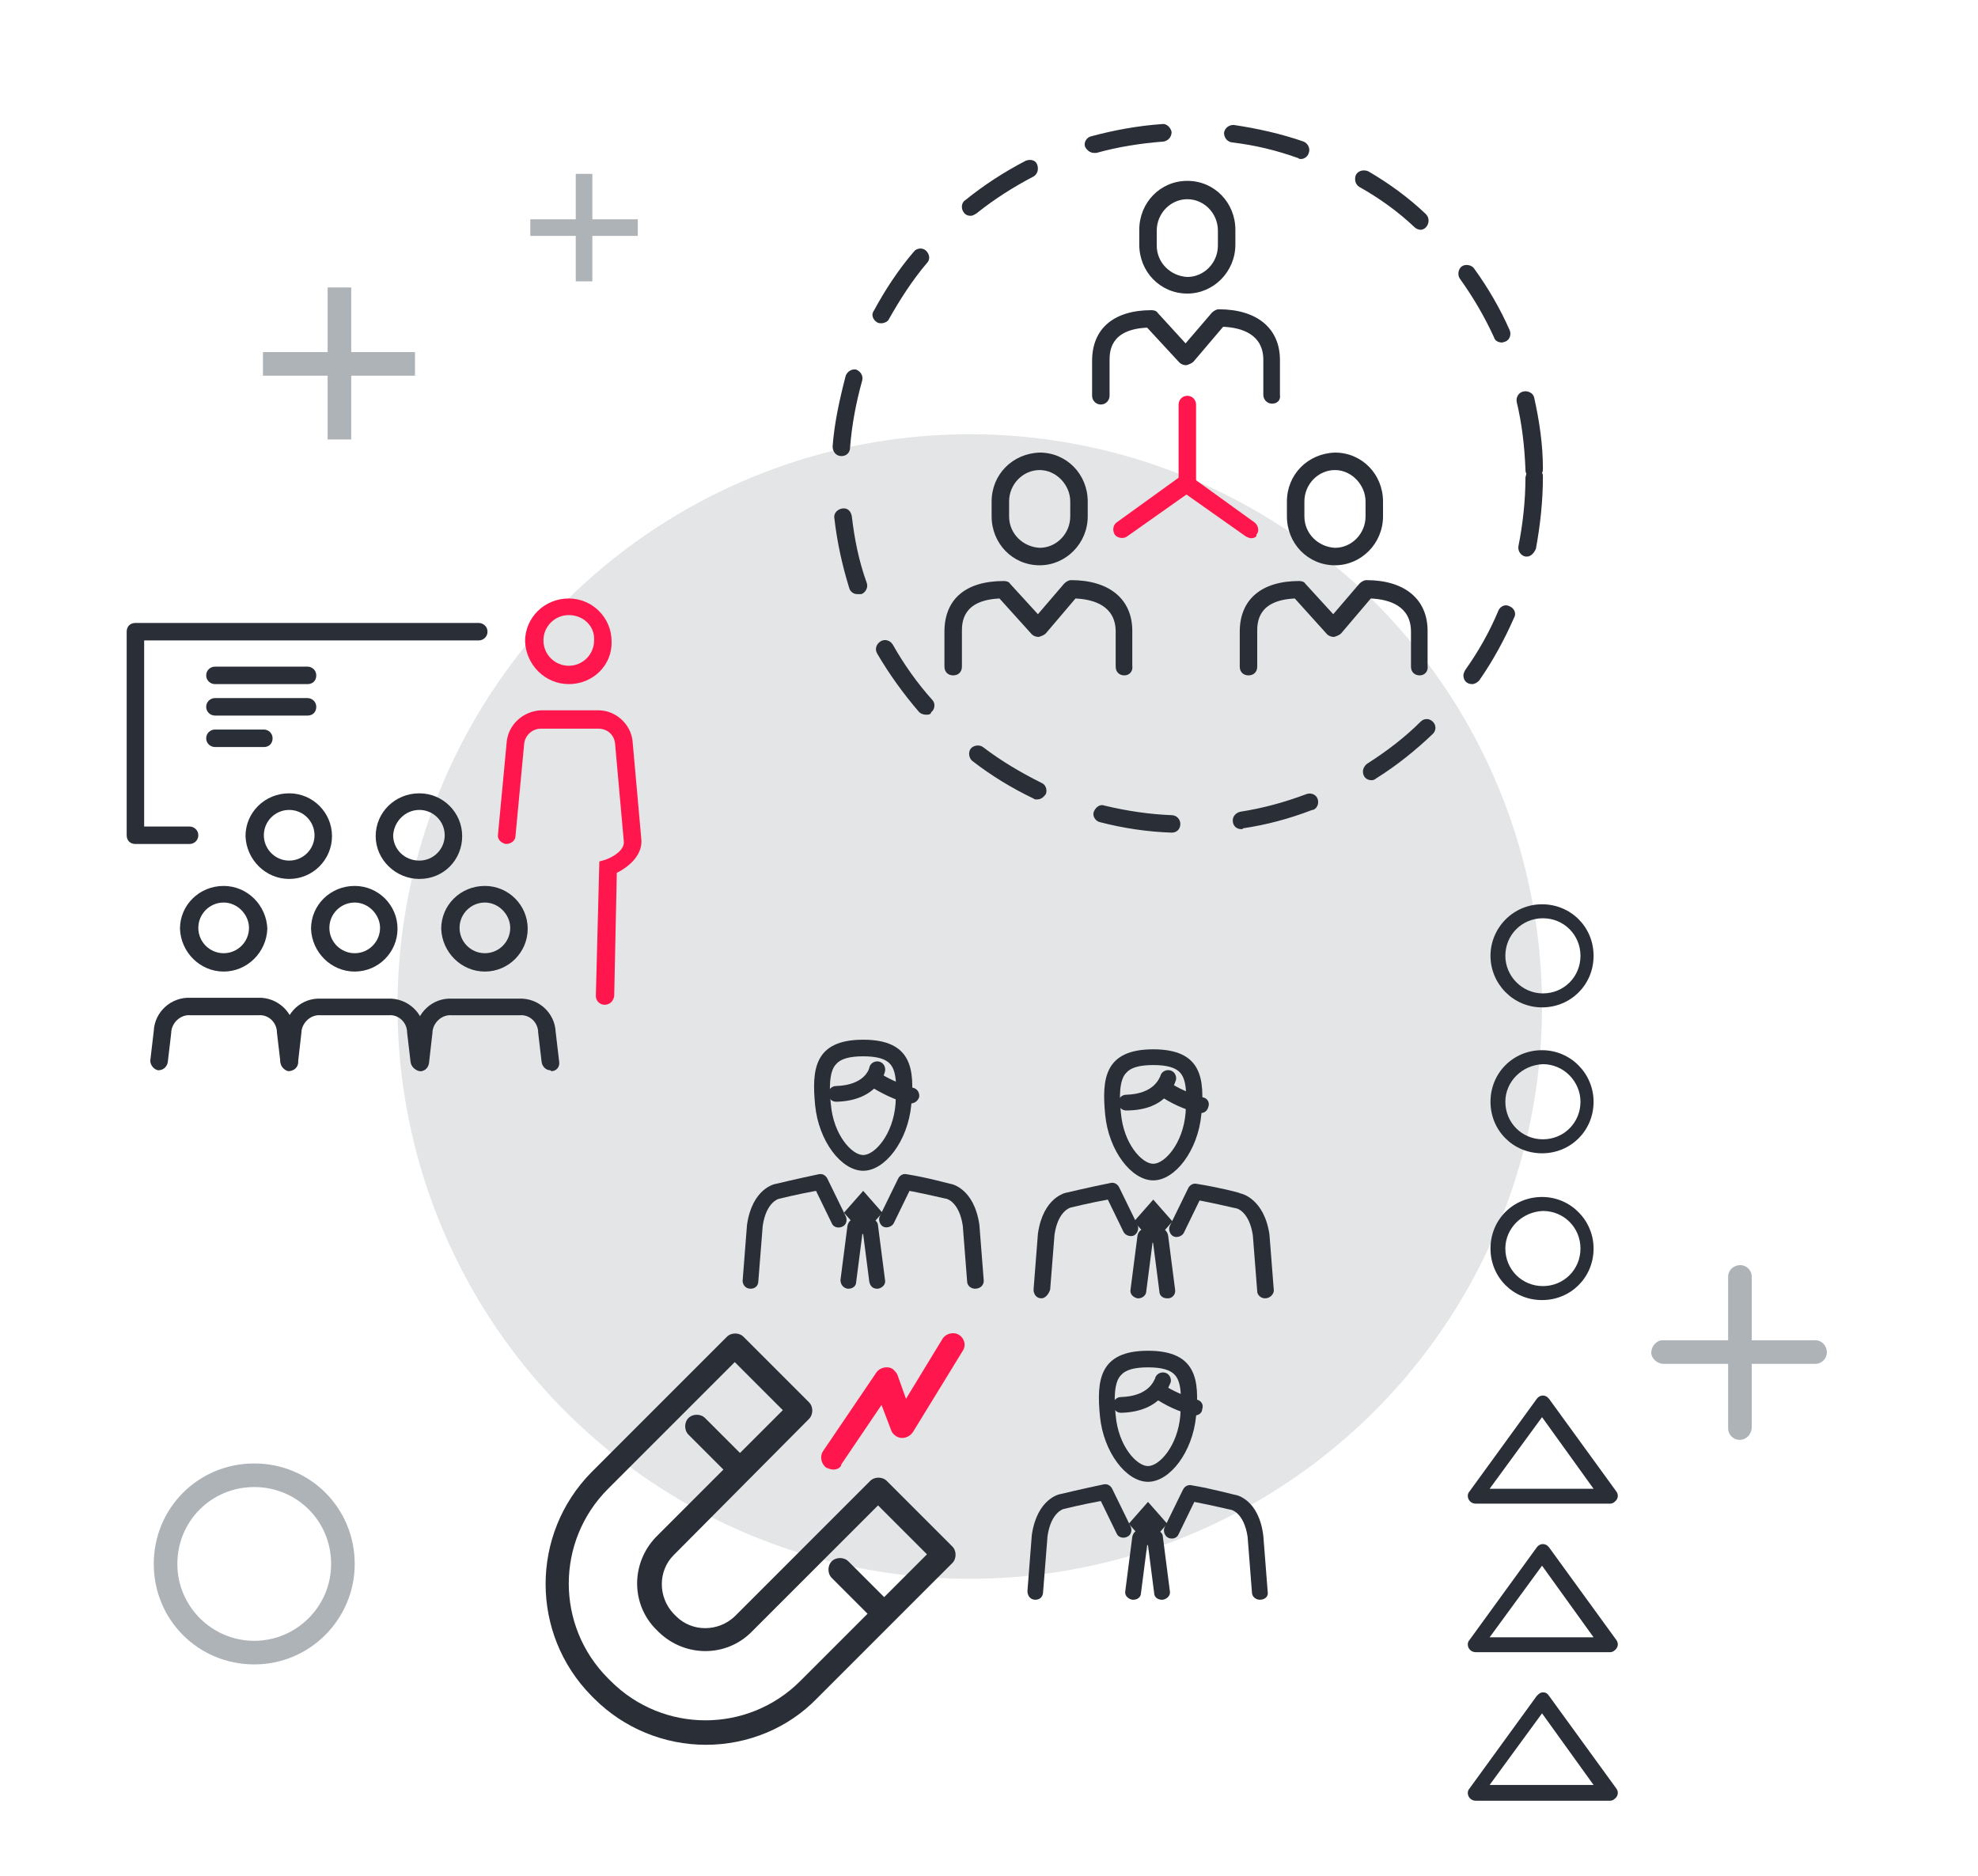 <?xml version="1.0" encoding="utf-8"?>
<!-- Generator: Adobe Illustrator 27.8.1, SVG Export Plug-In . SVG Version: 6.00 Build 0)  -->
<svg version="1.1" id="RH" xmlns="http://www.w3.org/2000/svg" xmlns:xlink="http://www.w3.org/1999/xlink" x="0px" y="0px"
	 viewBox="0 0 226.4 214.7" enable-background="new 0 0 226.4 214.7" xml:space="preserve">
<g>
	<path id="Tracé_211" fill="#AEB3B8" d="M199.1,164.8c-0.7,0-1.3-0.6-1.3-1.3v-17.4c0-0.7,0.6-1.3,1.4-1.3c0.7,0,1.3,0.6,1.3,1.3
		v17.4C200.4,164.2,199.9,164.8,199.1,164.8z"/>
	<path id="Tracé_212" fill="#AEB3B8" d="M207.8,156.1h-17.4c-0.7,0-1.4-0.6-1.4-1.3c0-0.7,0.6-1.4,1.3-1.4c0,0,0.1,0,0.1,0h17.4
		c0.7,0,1.3,0.6,1.3,1.4C209.1,155.5,208.5,156.1,207.8,156.1L207.8,156.1z"/>
	<ellipse id="Ellipse_5" fill="#E4E5E6" cx="111" cy="115.2" rx="65.5" ry="65.5"/>
	<path id="Tracé_213" fill="#292E37" d="M182.4,142.9c0,3.3-2.6,5.9-5.9,5.9c-3.3,0-5.9-2.6-5.9-5.9c0-3.3,2.6-5.9,5.9-5.9l0,0
		C179.8,137,182.4,139.7,182.4,142.9z M172.3,142.9c0,2.4,1.9,4.3,4.3,4.3c2.4,0,4.3-1.9,4.3-4.3c0-2.4-1.9-4.3-4.3-4.3
		C174.2,138.7,172.3,140.6,172.3,142.9L172.3,142.9z"/>
	<path id="Tracé_214" fill="#292E37" d="M182.4,126.1c0,3.3-2.6,5.9-5.9,5.9c-3.3,0-5.9-2.6-5.9-5.9c0-3.3,2.6-5.9,5.9-5.9
		C179.8,120.2,182.4,122.9,182.4,126.1z M172.3,126.1c0,2.4,1.9,4.3,4.3,4.3c2.4,0,4.3-1.9,4.3-4.3c0-2.3-1.9-4.3-4.3-4.3
		C174.2,121.9,172.3,123.8,172.3,126.1z"/>
	<path id="Tracé_215" fill="#292E37" d="M182.4,109.4c0,3.3-2.6,5.9-5.9,5.9c-3.3,0-5.9-2.7-5.9-5.9s2.6-5.9,5.9-5.9
		C179.8,103.5,182.4,106.1,182.4,109.4z M172.3,109.4c0,2.3,1.9,4.3,4.3,4.3c2.4,0,4.3-1.9,4.3-4.3s-1.9-4.3-4.3-4.3
		C174.2,105.1,172.3,107,172.3,109.4L172.3,109.4z"/>
	<path id="Tracé_216" fill="#AEB3B8" d="M29.1,190.5c-6.4,0-11.5-5.1-11.5-11.5s5.1-11.5,11.5-11.5s11.5,5.1,11.5,11.5
		C40.6,185.3,35.5,190.5,29.1,190.5z M29.1,170.2c-4.9,0-8.8,3.9-8.8,8.8s4,8.8,8.8,8.8s8.8-3.9,8.8-8.8S34,170.2,29.1,170.2z"/>
	<rect id="Rectangle_67" x="65.9" y="19.9" fill="#AEB3B8" width="1.9" height="12.3"/>
	<rect id="Rectangle_68" x="60.7" y="25.1" fill="#AEB3B8" width="12.3" height="1.9"/>
	<rect id="Rectangle_69" x="37.5" y="32.9" fill="#AEB3B8" width="2.7" height="17.4"/>
	<rect id="Rectangle_70" x="30.1" y="40.3" fill="#AEB3B8" width="17.4" height="2.7"/>
	<path id="Tracé_217" fill="#292E37" d="M168,205.2c0-0.2,0.1-0.4,0.2-0.5l7.7-10.6c0.2-0.2,0.4-0.4,0.7-0.4c0.3,0,0.5,0.1,0.7,0.4
		l7.7,10.6c0.3,0.4,0.2,0.9-0.2,1.2c-0.1,0.1-0.3,0.2-0.5,0.2h-15.4C168.4,206.1,168,205.7,168,205.2L168,205.2z M176.5,196.1
		l-6,8.2h11.9L176.5,196.1z"/>
	<path id="Tracé_218" fill="#292E37" d="M168,188.2c0-0.2,0.1-0.4,0.2-0.5l7.7-10.6c0.3-0.4,0.8-0.5,1.2-0.2
		c0.1,0.1,0.1,0.1,0.2,0.2l7.7,10.6c0.3,0.4,0.2,0.9-0.2,1.2c-0.1,0.1-0.3,0.2-0.5,0.2h-15.4C168.4,189.1,168,188.7,168,188.2z
		 M176.5,179.2l-6,8.2h11.9L176.5,179.2z"/>
	<path id="Tracé_219" fill="#292E37" d="M168,171.2c0-0.2,0.1-0.4,0.2-0.5l7.7-10.6c0.3-0.4,0.8-0.5,1.2-0.2
		c0.1,0.1,0.1,0.1,0.2,0.2l7.7,10.6c0.3,0.4,0.2,0.9-0.2,1.2c-0.1,0.1-0.3,0.2-0.5,0.2h-15.4C168.4,172.1,168,171.7,168,171.2
		L168,171.2z M176.5,162.2l-6,8.2h11.9L176.5,162.2z"/>
	<path id="Tracé_220" fill="#292E37" d="M80.8,199.7c-4.8,0-9.4-1.9-12.8-5.3l-0.3-0.3c-7-7.1-7-18.5,0-25.6l15.5-15.5
		c0.5-0.5,1.4-0.5,1.9,0l0,0l7.5,7.5c0.5,0.5,0.5,1.4,0,1.9L77.1,178c-1.8,1.8-1.8,4.8,0,6.7l0.3,0.3c1.8,1.8,4.8,1.8,6.7,0
		l15.5-15.5c0.5-0.5,1.4-0.5,1.9,0l7.5,7.5c0.5,0.5,0.5,1.4,0,1.9l-15.5,15.5C90.2,197.8,85.6,199.7,80.8,199.7z M84.1,155.9
		l-14.5,14.5c-6,6-6,15.7,0,21.7l0.3,0.3c6,6,15.7,6,21.7,0l14.5-14.5l-5.6-5.6l-14.5,14.5c-2.9,2.9-7.6,2.9-10.6,0l-0.3-0.3
		c-2.9-2.9-2.9-7.6,0-10.6l14.5-14.5L84.1,155.9z"/>
	<path id="Tracé_221" fill="#292E37" d="M84.8,169.6c-0.4,0-0.7-0.1-1-0.4l-5-5c-0.5-0.5-0.5-1.4,0-1.9s1.4-0.5,1.9,0l5,5
		c0.5,0.5,0.5,1.4,0,1.9C85.5,169.4,85.2,169.6,84.8,169.6L84.8,169.6z"/>
	<path id="Tracé_222" fill="#292E37" d="M101.2,186c-0.4,0-0.7-0.1-1-0.4l-5-5c-0.5-0.5-0.5-1.4,0-1.9s1.4-0.5,1.9,0l5,5
		c0.5,0.5,0.5,1.4,0,1.9C102,185.9,101.6,186,101.2,186L101.2,186z"/>
	<path id="Tracé_223" fill="#FF164C" d="M95.4,168.2c-0.3,0-0.5-0.1-0.8-0.2c-0.6-0.4-0.8-1.3-0.4-1.9l0,0l6.1-9
		c0.4-0.6,1.3-0.8,1.9-0.4c0.2,0.2,0.4,0.4,0.5,0.6l1,2.8l4.2-6.9c0.4-0.6,1.3-0.8,1.9-0.4c0.6,0.4,0.8,1.2,0.4,1.8l-5.7,9.3
		c-0.4,0.6-1.2,0.9-1.9,0.5c-0.3-0.2-0.5-0.4-0.6-0.7l-1.1-2.9l-4.6,6.8C96.3,167.9,95.9,168.2,95.4,168.2z"/>
	<path id="Tracé_224" fill="#292E37" d="M98.8,120.9c1.6,0,2.6,0.3,3.1,0.9c0.8,0.9,0.7,2.8,0.6,4.6c-0.3,3.5-2.4,5.8-3.7,5.8
		s-3.4-2.3-3.7-5.8c-0.2-1.8-0.2-3.8,0.6-4.6C96.2,121.2,97.2,120.9,98.8,120.9 M98.8,119c-5.6,0-5.9,3.4-5.5,7.5s3,7.5,5.5,7.5
		s5.1-3.4,5.5-7.5S104.4,119,98.8,119z"/>
	<path id="Tracé_225" fill="#292E37" d="M95.7,126.1c-0.5,0-0.9-0.4-0.9-0.9c0-0.5,0.4-0.9,0.9-0.9l0,0c3.3-0.1,3.8-2,3.8-2.1
		c0.1-0.5,0.6-0.8,1.1-0.7c0.5,0.1,0.8,0.6,0.7,1.1C101.3,122.7,100.5,126,95.7,126.1L95.7,126.1z"/>
	<path id="Tracé_226" fill="#292E37" d="M104.2,126.3c-0.1,0-0.2,0-0.2,0c-1.6-0.4-3.2-1.2-4.6-2.1c-0.4-0.3-0.5-0.8-0.2-1.3l0,0
		c0.3-0.4,0.8-0.5,1.3-0.2l0,0c1.2,0.8,2.6,1.4,4,1.8c0.5,0.1,0.8,0.6,0.7,1.1C105,126.1,104.6,126.3,104.2,126.3z"/>
	<path id="Tracé_227" fill="#292E37" d="M97.1,147.5c0,0-0.1,0-0.1,0c-0.5-0.1-0.8-0.5-0.8-1l0,0l0.8-6.2c0.1-0.5,0.5-0.9,1-0.8
		c0,0,0,0,0,0c0.5,0.1,0.8,0.5,0.8,1l0,0l-0.8,6.2C98,147.2,97.6,147.5,97.1,147.5z"/>
	<path id="Tracé_228" fill="#292E37" d="M100.4,147.5c-0.5,0-0.8-0.3-0.9-0.8l-0.8-6.2c-0.1-0.5,0.3-1,0.8-1c0.5-0.1,1,0.3,1,0.8
		c0,0,0,0,0,0l0.8,6.2c0.1,0.5-0.3,0.9-0.8,1C100.5,147.5,100.5,147.5,100.4,147.5z"/>
	<path id="Tracé_229" fill="#292E37" d="M85.9,147.5L85.9,147.5c-0.6,0-0.9-0.5-0.9-0.9c0,0,0,0,0,0l0.5-6.4
		c0.6-4.2,3.2-4.7,3.3-4.7c0,0,2.5-0.6,4.9-1.1c0.4-0.1,0.8,0.1,1,0.5l2.1,4.3c0.2,0.4,0.1,1-0.4,1.2c-0.4,0.2-1,0.1-1.2-0.4
		c0,0,0,0,0,0l-1.8-3.7c-2.2,0.4-4.2,0.9-4.2,0.9c-0.1,0-1.5,0.4-1.9,3.1l-0.5,6.3C86.8,147.2,86.4,147.5,85.9,147.5z"/>
	<path id="Tracé_230" fill="#292E37" d="M111.6,147.5c-0.5,0-0.9-0.4-0.9-0.8l-0.5-6.4c-0.4-2.7-1.8-3.1-1.9-3.1
		c-0.1,0-2.1-0.5-4.2-0.9l-1.8,3.7c-0.2,0.4-0.8,0.6-1.2,0.4c-0.4-0.2-0.6-0.8-0.4-1.2l2.1-4.3c0.2-0.4,0.6-0.6,1-0.5
		c2.5,0.4,4.9,1.1,5,1.1c0.1,0,2.7,0.5,3.3,4.7l0.5,6.4C112.6,147.1,112.2,147.5,111.6,147.5C111.7,147.5,111.7,147.5,111.6,147.5
		L111.6,147.5z"/>
	<path id="Tracé_231" fill="#292E37" d="M98.8,136.3L98.8,136.3l-2.2,2.5l2.2,2.5l2.2-2.5L98.8,136.3z"/>
	<path id="Tracé_232" fill="#292E37" d="M131.4,156.5c1.6,0,2.6,0.3,3.1,0.9c0.8,0.9,0.7,2.8,0.6,4.6c-0.3,3.5-2.4,5.8-3.7,5.8
		s-3.4-2.3-3.7-5.8c-0.2-1.8-0.2-3.8,0.6-4.6C128.8,156.8,129.8,156.5,131.4,156.5 M131.4,154.6c-5.6,0-5.9,3.4-5.5,7.5
		c0.4,4.1,3,7.5,5.5,7.5s5.1-3.4,5.5-7.5S137,154.6,131.4,154.6z"/>
	<path id="Tracé_233" fill="#292E37" d="M128.3,161.7c-0.5,0-0.9-0.4-0.9-0.9c0-0.5,0.4-0.9,0.9-0.9c3.3-0.1,3.8-2,3.9-2.1
		c0.1-0.5,0.6-0.8,1.1-0.7c0.5,0.1,0.8,0.6,0.7,1.1C133.9,158.3,133.1,161.6,128.3,161.7L128.3,161.7z"/>
	<path id="Tracé_234" fill="#292E37" d="M136.8,162c-0.1,0-0.2,0-0.2,0c-1.6-0.4-3.2-1.1-4.6-2.1c-0.4-0.3-0.5-0.9-0.2-1.3
		c0.3-0.4,0.8-0.5,1.2-0.2c1.2,0.8,2.6,1.4,4,1.8c0.5,0.1,0.8,0.6,0.6,1.1C137.6,161.7,137.2,162,136.8,162L136.8,162z"/>
	<path id="Tracé_235" fill="#292E37" d="M129.7,183.1c0,0-0.1,0-0.1,0c-0.5-0.1-0.9-0.5-0.8-1l0.8-6.2c0.1-0.5,0.5-0.9,1-0.8
		c0,0,0,0,0,0c0.5,0.1,0.9,0.5,0.8,1l0,0l-0.8,6.2C130.6,182.8,130.2,183.1,129.7,183.1z"/>
	<path id="Tracé_236" fill="#292E37" d="M133,183.1c-0.5,0-0.9-0.3-0.9-0.8l-0.8-6.2c-0.1-0.5,0.3-1,0.8-1s1,0.3,1,0.8l0.8,6.2
		c0.1,0.5-0.3,0.9-0.8,1C133.1,183.1,133.1,183.1,133,183.1z"/>
	<path id="Tracé_237" fill="#292E37" d="M118.5,183.1L118.5,183.1c-0.6,0-0.9-0.5-0.9-1c0,0,0,0,0,0l0.5-6.4
		c0.6-4.2,3.2-4.7,3.3-4.7c0,0,2.5-0.6,4.9-1.1c0.4-0.1,0.8,0.1,1,0.5l2.1,4.3c0.2,0.4,0.1,1-0.4,1.2c-0.4,0.2-1,0.1-1.2-0.4
		c0,0,0,0,0,0l-1.8-3.7c-2.2,0.4-4.2,0.9-4.2,0.9c-0.1,0-1.5,0.4-1.9,3.1l-0.5,6.3C119.4,182.8,119,183.1,118.5,183.1z"/>
	<path id="Tracé_238" fill="#292E37" d="M144.2,183.1c-0.5,0-0.9-0.4-0.9-0.8l-0.5-6.4c-0.4-2.7-1.8-3.1-1.9-3.1s-2.1-0.5-4.2-0.9
		l-1.8,3.7c-0.2,0.5-0.8,0.6-1.2,0.4s-0.6-0.8-0.4-1.2c0,0,0,0,0,0l2.1-4.3c0.2-0.4,0.6-0.6,1-0.5c2.4,0.4,4.9,1.1,5,1.1
		c0.1,0,2.7,0.5,3.2,4.7l0.5,6.4C145.2,182.7,144.8,183.1,144.2,183.1C144.3,183.1,144.3,183.1,144.2,183.1L144.2,183.1z"/>
	<path id="Tracé_239" fill="#292E37" d="M131.4,171.9L131.4,171.9l-2.2,2.5l2.2,2.5l2.2-2.5L131.4,171.9L131.4,171.9z"/>
	<path id="Tracé_240" fill="#292E37" d="M132,121.9c1.6,0,2.6,0.3,3.1,0.9c0.8,0.9,0.7,2.8,0.6,4.6c-0.3,3.5-2.4,5.8-3.7,5.8
		s-3.4-2.3-3.7-5.8c-0.2-1.8-0.2-3.8,0.6-4.6C129.4,122.2,130.4,121.9,132,121.9 M132,120.1c-5.6,0-5.9,3.4-5.5,7.5
		c0.4,4.1,3,7.5,5.5,7.5s5.1-3.4,5.5-7.5C137.9,123.5,137.6,120.1,132,120.1z"/>
	<path id="Tracé_241" fill="#292E37" d="M128.9,127.1c-0.5,0-0.9-0.4-0.9-0.9c0-0.5,0.4-0.9,0.9-0.9h0c3.3-0.1,3.8-2,3.9-2.1
		c0.1-0.5,0.6-0.8,1.1-0.7c0.5,0.1,0.8,0.6,0.7,1.1C134.5,123.8,133.8,127.1,128.9,127.1L128.9,127.1z"/>
	<path id="Tracé_242" fill="#292E37" d="M137.4,127.4c-0.1,0-0.1,0-0.2,0c-1.6-0.4-3.2-1.1-4.6-2.1c-0.4-0.3-0.5-0.8-0.2-1.3
		c0.3-0.4,0.8-0.5,1.3-0.2c0,0,0,0,0,0c1.2,0.8,2.6,1.4,4,1.8c0.5,0.1,0.8,0.6,0.6,1.1l0,0C138.2,127.1,137.9,127.4,137.4,127.4z"/>
	<path id="Tracé_243" fill="#292E37" d="M130.3,148.6c0,0-0.1,0-0.1,0c-0.5-0.1-0.9-0.5-0.8-1l0.8-6.2c0.1-0.5,0.5-0.8,1-0.8
		c0,0,0,0,0,0c0.5,0.1,0.9,0.5,0.8,1l-0.8,6.2C131.2,148.2,130.8,148.6,130.3,148.6z"/>
	<path id="Tracé_244" fill="#292E37" d="M133.6,148.6c-0.5,0-0.9-0.3-0.9-0.8l-0.8-6.2c-0.1-0.5,0.3-0.9,0.8-1
		c0.5-0.1,0.9,0.3,1,0.8c0,0,0,0,0,0l0.8,6.2c0.1,0.5-0.3,1-0.8,1C133.7,148.6,133.7,148.6,133.6,148.6z"/>
	<path id="Tracé_245" fill="#292E37" d="M119.2,148.6L119.2,148.6c-0.6,0-0.9-0.5-0.9-1l0,0l0.5-6.4c0.6-4.2,3.2-4.7,3.3-4.7
		c0,0,2.5-0.6,5-1.1c0.4-0.1,0.8,0.1,1,0.5l2.1,4.3c0.2,0.4,0,1-0.4,1.2s-1,0-1.2-0.4l-1.8-3.7c-2.2,0.4-4.2,0.9-4.2,0.9
		c-0.1,0-1.5,0.4-1.9,3.1l-0.5,6.3C120,148.2,119.6,148.6,119.2,148.6z"/>
	<path id="Tracé_246" fill="#292E37" d="M144.8,148.6c-0.5,0-0.9-0.4-0.9-0.8l-0.5-6.4c-0.4-2.7-1.8-3.1-1.9-3.1
		c-0.1,0-2.1-0.5-4.2-0.9l-1.8,3.7c-0.2,0.4-0.8,0.6-1.2,0.4c-0.4-0.2-0.6-0.8-0.4-1.2l2.1-4.3c0.2-0.4,0.6-0.6,1-0.5
		c2.5,0.4,4.9,1,5,1.1c0.1,0,2.7,0.6,3.3,4.7l0.5,6.4C145.8,148.1,145.4,148.6,144.8,148.6L144.8,148.6L144.8,148.6z"/>
	<path id="Tracé_247" fill="#292E37" d="M132,137.3L132,137.3l-2.2,2.5l2.2,2.5l2.2-2.5L132,137.3z"/>
	<path id="Tracé_248" fill="none" stroke="#292E37" stroke-width="0.75" stroke-linecap="round" stroke-linejoin="round" d="
		M48,121.5"/>
	<path id="Tracé_249" fill="none" stroke="#292E37" stroke-width="0.75" stroke-linecap="round" stroke-linejoin="round" d="
		M48,121.5"/>
	<path id="Tracé_250" fill="#292E37" d="M33.1,122.5c-0.5,0-0.9-0.4-1-0.9l-0.4-3.4c0-1.2-1-2.1-2.1-2c0,0-0.1,0-0.1,0h-7.7
		c-1.1-0.1-2.1,0.8-2.2,1.9c0,0,0,0.1,0,0.1l-0.4,3.4c-0.1,0.5-0.5,0.9-1.1,0.9c0,0,0,0,0,0c-0.5-0.1-0.9-0.6-0.9-1.1l0,0l0.4-3.4
		c0.1-2.2,2-3.9,4.2-3.8h7.7c2.2-0.1,4.1,1.6,4.2,3.8l0.4,3.4c0.1,0.6-0.3,1.1-0.9,1.1l0,0C33.2,122.4,33.1,122.5,33.1,122.5z"/>
	<path id="Tracé_251" fill="#292E37" d="M48,122.5c-0.5,0-0.9-0.4-1-0.9l-0.4-3.4c0-1.2-1-2.1-2.1-2c0,0-0.1,0-0.1,0h-7.7
		c-1.1-0.1-2.1,0.8-2.2,1.9c0,0,0,0.1,0,0.1l-0.4,3.5c-0.1,0.6-0.6,0.9-1.1,0.9l0,0c-0.5-0.1-0.9-0.6-0.9-1.1l0,0l0.4-3.4
		c0.2-2.2,2-3.9,4.2-3.8h7.7c2.2-0.1,4.1,1.6,4.2,3.8l0.4,3.4c0.1,0.6-0.3,1.1-0.9,1.1l0,0C48.1,122.5,48.1,122.5,48,122.5z"/>
	<path id="Tracé_252" fill="#292E37" d="M63,122.5c-0.5,0-0.9-0.4-1-0.9l-0.4-3.4c0-1.2-1-2.1-2.1-2c0,0,0,0-0.1,0h-7.7
		c-1.1-0.1-2.1,0.8-2.2,1.9c0,0,0,0.1,0,0.1l-0.4,3.5c-0.1,0.6-0.6,0.9-1.1,0.9l0,0c-0.5-0.1-0.9-0.6-0.9-1.1l0,0l0.4-3.4
		c0.2-2.2,2-3.9,4.2-3.8h7.7c2.2-0.1,4.1,1.6,4.2,3.8l0.4,3.4c0.1,0.6-0.3,1.1-0.9,1.1C63,122.5,63,122.5,63,122.5z"/>
	<path id="Tracé_253" fill="none" stroke="#292E37" stroke-width="0.75" stroke-linecap="round" stroke-linejoin="round" d="
		M48,121.5"/>
	<path id="Tracé_254" fill="#FF164C" d="M69.2,115L69.2,115c-0.6,0-1-0.5-1-1l0,0l0.4-15.4l0.7-0.2c1.1-0.4,2.2-1.2,2.1-2.1
		l-1-11.2c-0.1-1-0.9-1.7-1.9-1.7h-6.6c-1,0-1.8,0.8-1.9,1.7l-1,10.6c0,0.5-0.5,0.9-1.1,0.9c0,0,0,0,0,0c-0.5-0.1-1-0.5-0.9-1.1l0,0
		l1-10.6c0.2-2,1.9-3.5,3.9-3.6h6.6c2,0,3.7,1.6,3.9,3.5l1,11.2c0.2,1.7-1.2,3.1-2.8,3.9L70.3,114C70.2,114.6,69.8,115,69.2,115z"/>
	<path id="Tracé_255" fill="#FF164C" d="M65.1,78.3c-2.7,0-4.9-2.2-5-4.9c0-2.7,2.2-4.9,5-4.9c2.7,0,4.9,2.2,4.9,4.9
		C70.1,76.1,67.9,78.3,65.1,78.3z M65.1,70.4c-1.6,0-2.9,1.3-2.9,2.9c0,1.6,1.3,2.9,2.9,2.9c1.6,0,2.9-1.3,2.9-2.9
		C68.1,71.7,66.8,70.4,65.1,70.4z"/>
	<path id="Tracé_256" fill="#292E37" d="M55.5,111.2c-2.7,0-4.9-2.2-5-4.9c0-2.7,2.2-4.9,5-4.9c2.7,0,4.9,2.2,4.9,4.9
		S58.2,111.2,55.5,111.2z M55.5,103.3c-1.6,0-2.9,1.3-2.9,2.9s1.3,2.9,2.9,2.9s2.9-1.3,2.9-2.9C58.4,104.7,57.1,103.3,55.5,103.3z"
		/>
	<path id="Tracé_257" fill="#292E37" d="M40.6,111.2c-2.7,0-4.9-2.2-5-4.9c0-2.7,2.2-4.9,5-4.9c2.7,0,4.9,2.2,4.9,4.9
		S43.3,111.2,40.6,111.2z M40.6,103.3c-1.6,0-2.9,1.3-2.9,2.9s1.3,2.9,2.9,2.9s2.9-1.3,2.9-2.9C43.5,104.7,42.2,103.3,40.6,103.3z"
		/>
	<path id="Tracé_258" fill="#292E37" d="M25.6,111.2c-2.7,0-4.9-2.2-5-4.9c0-2.7,2.2-4.9,5-4.9c2.7,0,4.9,2.2,5,4.9
		C30.5,109,28.3,111.2,25.6,111.2z M25.6,103.3c-1.6,0-2.9,1.3-2.9,2.9s1.3,2.9,2.9,2.9s2.9-1.3,2.9-2.9
		C28.5,104.7,27.2,103.3,25.6,103.3z"/>
	<path id="Tracé_259" fill="#292E37" d="M48,100.6c-2.7,0-5-2.2-5-4.9s2.2-4.9,5-4.9c2.7,0,4.9,2.2,4.9,4.9S50.8,100.6,48,100.6z
		 M48,92.7c-1.6,0-2.9,1.3-3,2.9c0,1.6,1.3,2.9,3,2.9c1.6,0,2.9-1.3,2.9-2.9S49.6,92.7,48,92.7z"/>
	<path id="Tracé_260" fill="#292E37" d="M33.1,100.6c-2.7,0-4.9-2.2-5-4.9c0-2.7,2.2-4.9,5-4.9c2.7,0,4.9,2.2,4.9,4.9
		S35.8,100.6,33.1,100.6z M33.1,92.7c-1.6,0-2.9,1.3-2.9,2.9s1.3,2.9,2.9,2.9c1.6,0,2.9-1.3,2.9-2.9S34.7,92.7,33.1,92.7z"/>
	<path id="Tracé_261" fill="#292E37" d="M21.7,96.6h-6.2c-0.6,0-1-0.4-1-1V72.3c0-0.6,0.4-1,1-1h39.3c0.5,0,1,0.4,1,1s-0.5,1-1,1
		H16.5v21.3h5.2c0.5,0,1,0.4,1,1S22.2,96.6,21.7,96.6L21.7,96.6z"/>
	<path id="Tracé_262" fill="#292E37" d="M35.2,78.3H24.6c-0.5,0-1-0.4-1-1s0.5-1,1-1h10.6c0.5,0,1,0.4,1,1S35.8,78.3,35.2,78.3z"/>
	<path id="Tracé_263" fill="#292E37" d="M35.2,81.9H24.6c-0.5,0-1-0.4-1-1s0.5-1,1-1h10.6c0.5,0,1,0.4,1,1S35.8,81.9,35.2,81.9z"/>
	<path id="Tracé_264" fill="#292E37" d="M30.2,85.5h-5.6c-0.5,0-1-0.4-1-1s0.5-1,1-1h5.6c0.5,0,1,0.4,1,1S30.8,85.5,30.2,85.5z"/>
	<path id="Tracé_265" fill="#FF164C" d="M135.9,56.3c-0.6,0-1-0.5-1-1v-9c0-0.5,0.4-1,1-1s1,0.5,1,1v9
		C136.9,55.9,136.4,56.3,135.9,56.3z"/>
	<path id="Tracé_266" fill="#FF164C" d="M143.2,61.6c-0.2,0-0.4-0.1-0.6-0.2l-6.8-4.8l-6.8,4.8c-0.4,0.3-1.1,0.2-1.4-0.2
		c0,0,0,0,0,0c-0.3-0.5-0.2-1.1,0.2-1.4c0,0,0,0,0,0l7.9-5.7l7.9,5.7c0.4,0.3,0.6,1,0.2,1.4c0,0,0,0,0,0
		C143.9,61.4,143.6,61.6,143.2,61.6z"/>
	<path id="Tracé_267" fill="#292E37" d="M145.6,46.2c-0.6,0-1-0.5-1-1v-4c0-2.9-2.4-3.7-4.6-3.8l-3.4,4c-0.2,0.2-0.5,0.3-0.8,0.4
		c-0.3,0-0.6-0.1-0.8-0.3l-3.7-4c-4.3,0.2-4.3,2.8-4.3,3.8v4c0,0.5-0.4,1-1,1s-1-0.5-1-1v-4c0-3.7,2.5-5.8,6.8-5.8
		c0.3,0,0.6,0.1,0.7,0.3l3.2,3.5l3-3.5c0.2-0.2,0.5-0.4,0.8-0.4c4.4,0,7,2.2,7,5.8v4C146.6,45.8,146.2,46.2,145.6,46.2L145.6,46.2z"
		/>
	<path id="Tracé_268" fill="#292E37" d="M135.9,33.6c-3.1,0-5.5-2.5-5.5-5.6v-1.7c0-3.1,2.4-5.6,5.5-5.6c3.1,0,5.5,2.5,5.5,5.6V28
		C141.4,31.1,138.9,33.6,135.9,33.6z M135.9,22.8c-1.9,0-3.5,1.6-3.5,3.6v1.7c0,2,1.6,3.5,3.5,3.6c1.9,0,3.5-1.6,3.5-3.6v-1.7
		C139.4,24.4,137.8,22.8,135.9,22.8z"/>
	<path id="Tracé_269" fill="#292E37" d="M162.5,77.3c-0.6,0-1-0.4-1-1v-4c0-2.9-2.4-3.7-4.6-3.8l-3.4,4c-0.2,0.2-0.5,0.3-0.8,0.4
		c-0.3,0-0.6-0.1-0.8-0.3l-3.7-4.1c-4.3,0.2-4.3,2.8-4.3,3.8v4c0,0.6-0.4,1-1,1s-1-0.4-1-1v-4c0-3.7,2.5-5.8,6.8-5.8
		c0.3,0,0.6,0.1,0.7,0.3l3.2,3.5l3-3.5c0.2-0.2,0.5-0.4,0.8-0.4c4.4,0,7,2.2,7,5.8v4C163.5,76.8,163.1,77.3,162.5,77.3
		C162.5,77.3,162.5,77.3,162.5,77.3z"/>
	<path id="Tracé_270" fill="#292E37" d="M152.8,64.7c-3.1,0-5.5-2.5-5.5-5.6v-1.7c0-3.1,2.4-5.5,5.5-5.6c3.1,0,5.5,2.5,5.5,5.6v1.7
		C158.3,62.2,155.8,64.7,152.8,64.7z M152.8,53.8c-1.9,0-3.5,1.6-3.5,3.6v1.7c0,2,1.6,3.5,3.5,3.6c1.9,0,3.5-1.6,3.5-3.6v-1.7
		C156.3,55.5,154.7,53.8,152.8,53.8L152.8,53.8z"/>
	<path id="Tracé_271" fill="#292E37" d="M128.7,77.3c-0.6,0-1-0.4-1-1v-4c0-2.9-2.4-3.7-4.6-3.8l-3.4,4c-0.2,0.2-0.5,0.3-0.8,0.4
		c-0.3,0-0.6-0.1-0.8-0.3l-3.7-4.1c-4.3,0.2-4.3,2.8-4.3,3.8v4c0,0.6-0.4,1-1,1s-1-0.4-1-1v-4c0-3.7,2.4-5.8,6.8-5.8
		c0.3,0,0.6,0.1,0.7,0.3l3.2,3.5l3-3.5c0.2-0.2,0.5-0.4,0.8-0.4c4.4,0,7,2.2,7,5.8v4C129.7,76.8,129.3,77.3,128.7,77.3z"/>
	<path id="Tracé_272" fill="#292E37" d="M119,64.7c-3.1,0-5.5-2.5-5.5-5.6v-1.7c0-3.1,2.4-5.5,5.5-5.6c3.1,0,5.5,2.5,5.5,5.6v1.7
		C124.5,62.2,122,64.7,119,64.7z M119,53.8c-1.9,0-3.5,1.6-3.5,3.6v1.7c0,2,1.6,3.5,3.5,3.6c1.9,0,3.5-1.6,3.5-3.6v-1.7
		C122.5,55.5,120.9,53.8,119,53.8L119,53.8z"/>
	<path id="Tracé_273" fill="#292E37" d="M134.1,95.3L134.1,95.3c-2.8-0.1-5.5-0.5-8.2-1.2c-0.5-0.1-0.9-0.7-0.7-1.2
		s0.7-0.9,1.2-0.7c2.5,0.6,5.1,1,7.7,1.1c0.6,0,1,0.5,1,1C135.1,94.9,134.7,95.3,134.1,95.3L134.1,95.3L134.1,95.3z M142.1,94.9
		c-0.6,0-1-0.4-1-1c0-0.5,0.4-0.9,0.9-1c2.6-0.4,5.1-1.1,7.5-2c0.5-0.2,1.1,0,1.3,0.5c0.2,0.5,0,1.1-0.5,1.3c0,0-0.1,0-0.1,0
		c-2.6,1-5.2,1.7-7.9,2.1C142.2,94.9,142.2,94.9,142.1,94.9L142.1,94.9z M118.7,91.5c-0.2,0-0.3,0-0.4-0.1c-2.5-1.2-4.8-2.6-7-4.3
		c-0.4-0.3-0.5-1-0.2-1.4c0.3-0.4,1-0.5,1.4-0.2l0,0c2.1,1.6,4.3,2.9,6.7,4.1c0.5,0.2,0.7,0.8,0.5,1.3
		C119.4,91.3,119.1,91.5,118.7,91.5L118.7,91.5z M157,89.3c-0.6,0-1-0.4-1-1c0-0.3,0.2-0.7,0.5-0.9c2.2-1.4,4.3-3,6.1-4.8
		c0.4-0.4,1-0.4,1.4,0c0.4,0.4,0.4,1,0,1.4l0,0c-2,1.9-4.1,3.6-6.5,5.1C157.4,89.2,157.2,89.3,157,89.3L157,89.3z M106,81.8
		c-0.3,0-0.6-0.1-0.8-0.3c-1.8-2.1-3.4-4.3-4.8-6.7c-0.3-0.5-0.1-1.1,0.4-1.4c0.5-0.3,1.1-0.1,1.4,0.4c1.3,2.3,2.8,4.4,4.5,6.3
		c0.4,0.4,0.3,1.1-0.1,1.4C106.5,81.8,106.3,81.8,106,81.8L106,81.8z M168.5,78.3c-0.6,0-1-0.4-1-1c0-0.2,0.1-0.4,0.2-0.6
		c1.5-2.1,2.8-4.4,3.8-6.8c0.2-0.5,0.8-0.8,1.3-0.5c0.5,0.2,0.8,0.8,0.5,1.3c-1.1,2.5-2.4,4.9-4,7.2
		C169.1,78.1,168.8,78.3,168.5,78.3L168.5,78.3z M98.1,68c-0.4,0-0.8-0.3-0.9-0.7c-0.8-2.6-1.4-5.3-1.7-8c-0.1-0.5,0.3-1,0.9-1.1
		l0,0c0.6-0.1,1,0.3,1.1,0.9l0,0c0.3,2.6,0.8,5.1,1.7,7.6c0.2,0.5-0.1,1.1-0.6,1.3l0,0C98.3,68,98.2,68,98.1,68z M174.8,63.7
		c-0.1,0-0.1,0-0.2,0c-0.5-0.1-0.9-0.6-0.8-1.2l0,0c0.5-2.5,0.8-5.2,0.8-7.8c0-0.2,0.1-0.3,0.1-0.5c-0.1-0.2-0.1-0.3-0.1-0.5
		c-0.1-2.6-0.4-5.2-1-7.7c-0.1-0.5,0.2-1.1,0.8-1.2c0.5-0.1,1.1,0.2,1.2,0.7c0,0,0,0,0,0c0.6,2.7,1,5.4,1,8.1c0,0.2,0,0.4-0.1,0.5
		c0.1,0.2,0.1,0.3,0.1,0.5c0,2.7-0.3,5.5-0.8,8.2C175.6,63.3,175.2,63.7,174.8,63.7L174.8,63.7z M96.3,52.2
		C96.3,52.2,96.3,52.2,96.3,52.2c-0.6,0-1-0.5-1-1.1c0.2-2.7,0.8-5.4,1.5-8.1c0.2-0.5,0.7-0.8,1.2-0.7h0c0.5,0.2,0.8,0.7,0.7,1.2
		l0,0c-0.7,2.5-1.2,5.1-1.4,7.7C97.3,51.8,96.9,52.2,96.3,52.2z M171.9,39.2c-0.4,0-0.8-0.2-0.9-0.6c-1.1-2.4-2.4-4.6-3.9-6.7
		c-0.3-0.4-0.2-1.1,0.2-1.4l0,0c0.4-0.3,1.1-0.2,1.4,0.2l0,0c1.6,2.2,3,4.6,4.1,7.1c0.2,0.5,0,1.1-0.5,1.3l0,0
		C172.2,39.1,172.1,39.2,171.9,39.2L171.9,39.2z M100.9,37c-0.2,0-0.3,0-0.5-0.1c-0.5-0.3-0.7-0.9-0.4-1.3l0,0
		c1.3-2.4,2.8-4.7,4.6-6.8c0.3-0.4,1-0.5,1.4-0.1c0,0,0,0,0,0c0.4,0.4,0.5,1,0.1,1.4l0,0c-1.7,2-3.1,4.2-4.4,6.5
		C101.6,36.8,101.2,37,100.9,37L100.9,37z M162.6,26.3c-0.2,0-0.5-0.1-0.7-0.3c-1.9-1.8-4-3.3-6.3-4.6c-0.5-0.3-0.6-0.9-0.4-1.4
		c0.3-0.5,0.9-0.6,1.4-0.4l0,0c2.4,1.4,4.6,3,6.6,4.9c0.4,0.4,0.4,1,0.1,1.4l0,0C163.1,26.2,162.8,26.3,162.6,26.3L162.6,26.3z
		 M111.1,24.7c-0.3,0-0.6-0.1-0.8-0.4c-0.3-0.4-0.3-1.1,0.2-1.4l0,0c2.1-1.7,4.4-3.2,6.9-4.5c0.5-0.2,1.1-0.1,1.3,0.4l0,0
		c0.2,0.5,0.1,1.1-0.4,1.4l0,0c-2.3,1.2-4.5,2.6-6.5,4.2C111.5,24.6,111.3,24.7,111.1,24.7L111.1,24.7z M148.9,18.2
		c-0.1,0-0.2,0-0.3-0.1c-2.5-0.9-5-1.5-7.6-1.8c-0.6-0.1-0.9-0.6-0.9-1.1c0.1-0.6,0.6-0.9,1.1-0.9l0,0c2.7,0.4,5.4,1,8,1.9
		c0.5,0.2,0.8,0.8,0.6,1.3c0,0,0,0,0,0C149.7,17.9,149.3,18.2,148.9,18.2L148.9,18.2z M125.2,17.5c-0.4,0-0.8-0.3-1-0.7
		c-0.2-0.5,0.2-1.1,0.7-1.2l0,0c2.6-0.7,5.3-1.2,8.1-1.4c0.5-0.1,1,0.4,1.1,0.9c0,0,0,0,0,0c0,0.6-0.4,1-0.9,1.1l0,0
		c-2.6,0.2-5.2,0.6-7.7,1.3C125.4,17.5,125.3,17.5,125.2,17.5L125.2,17.5z"/>
</g>
</svg>
